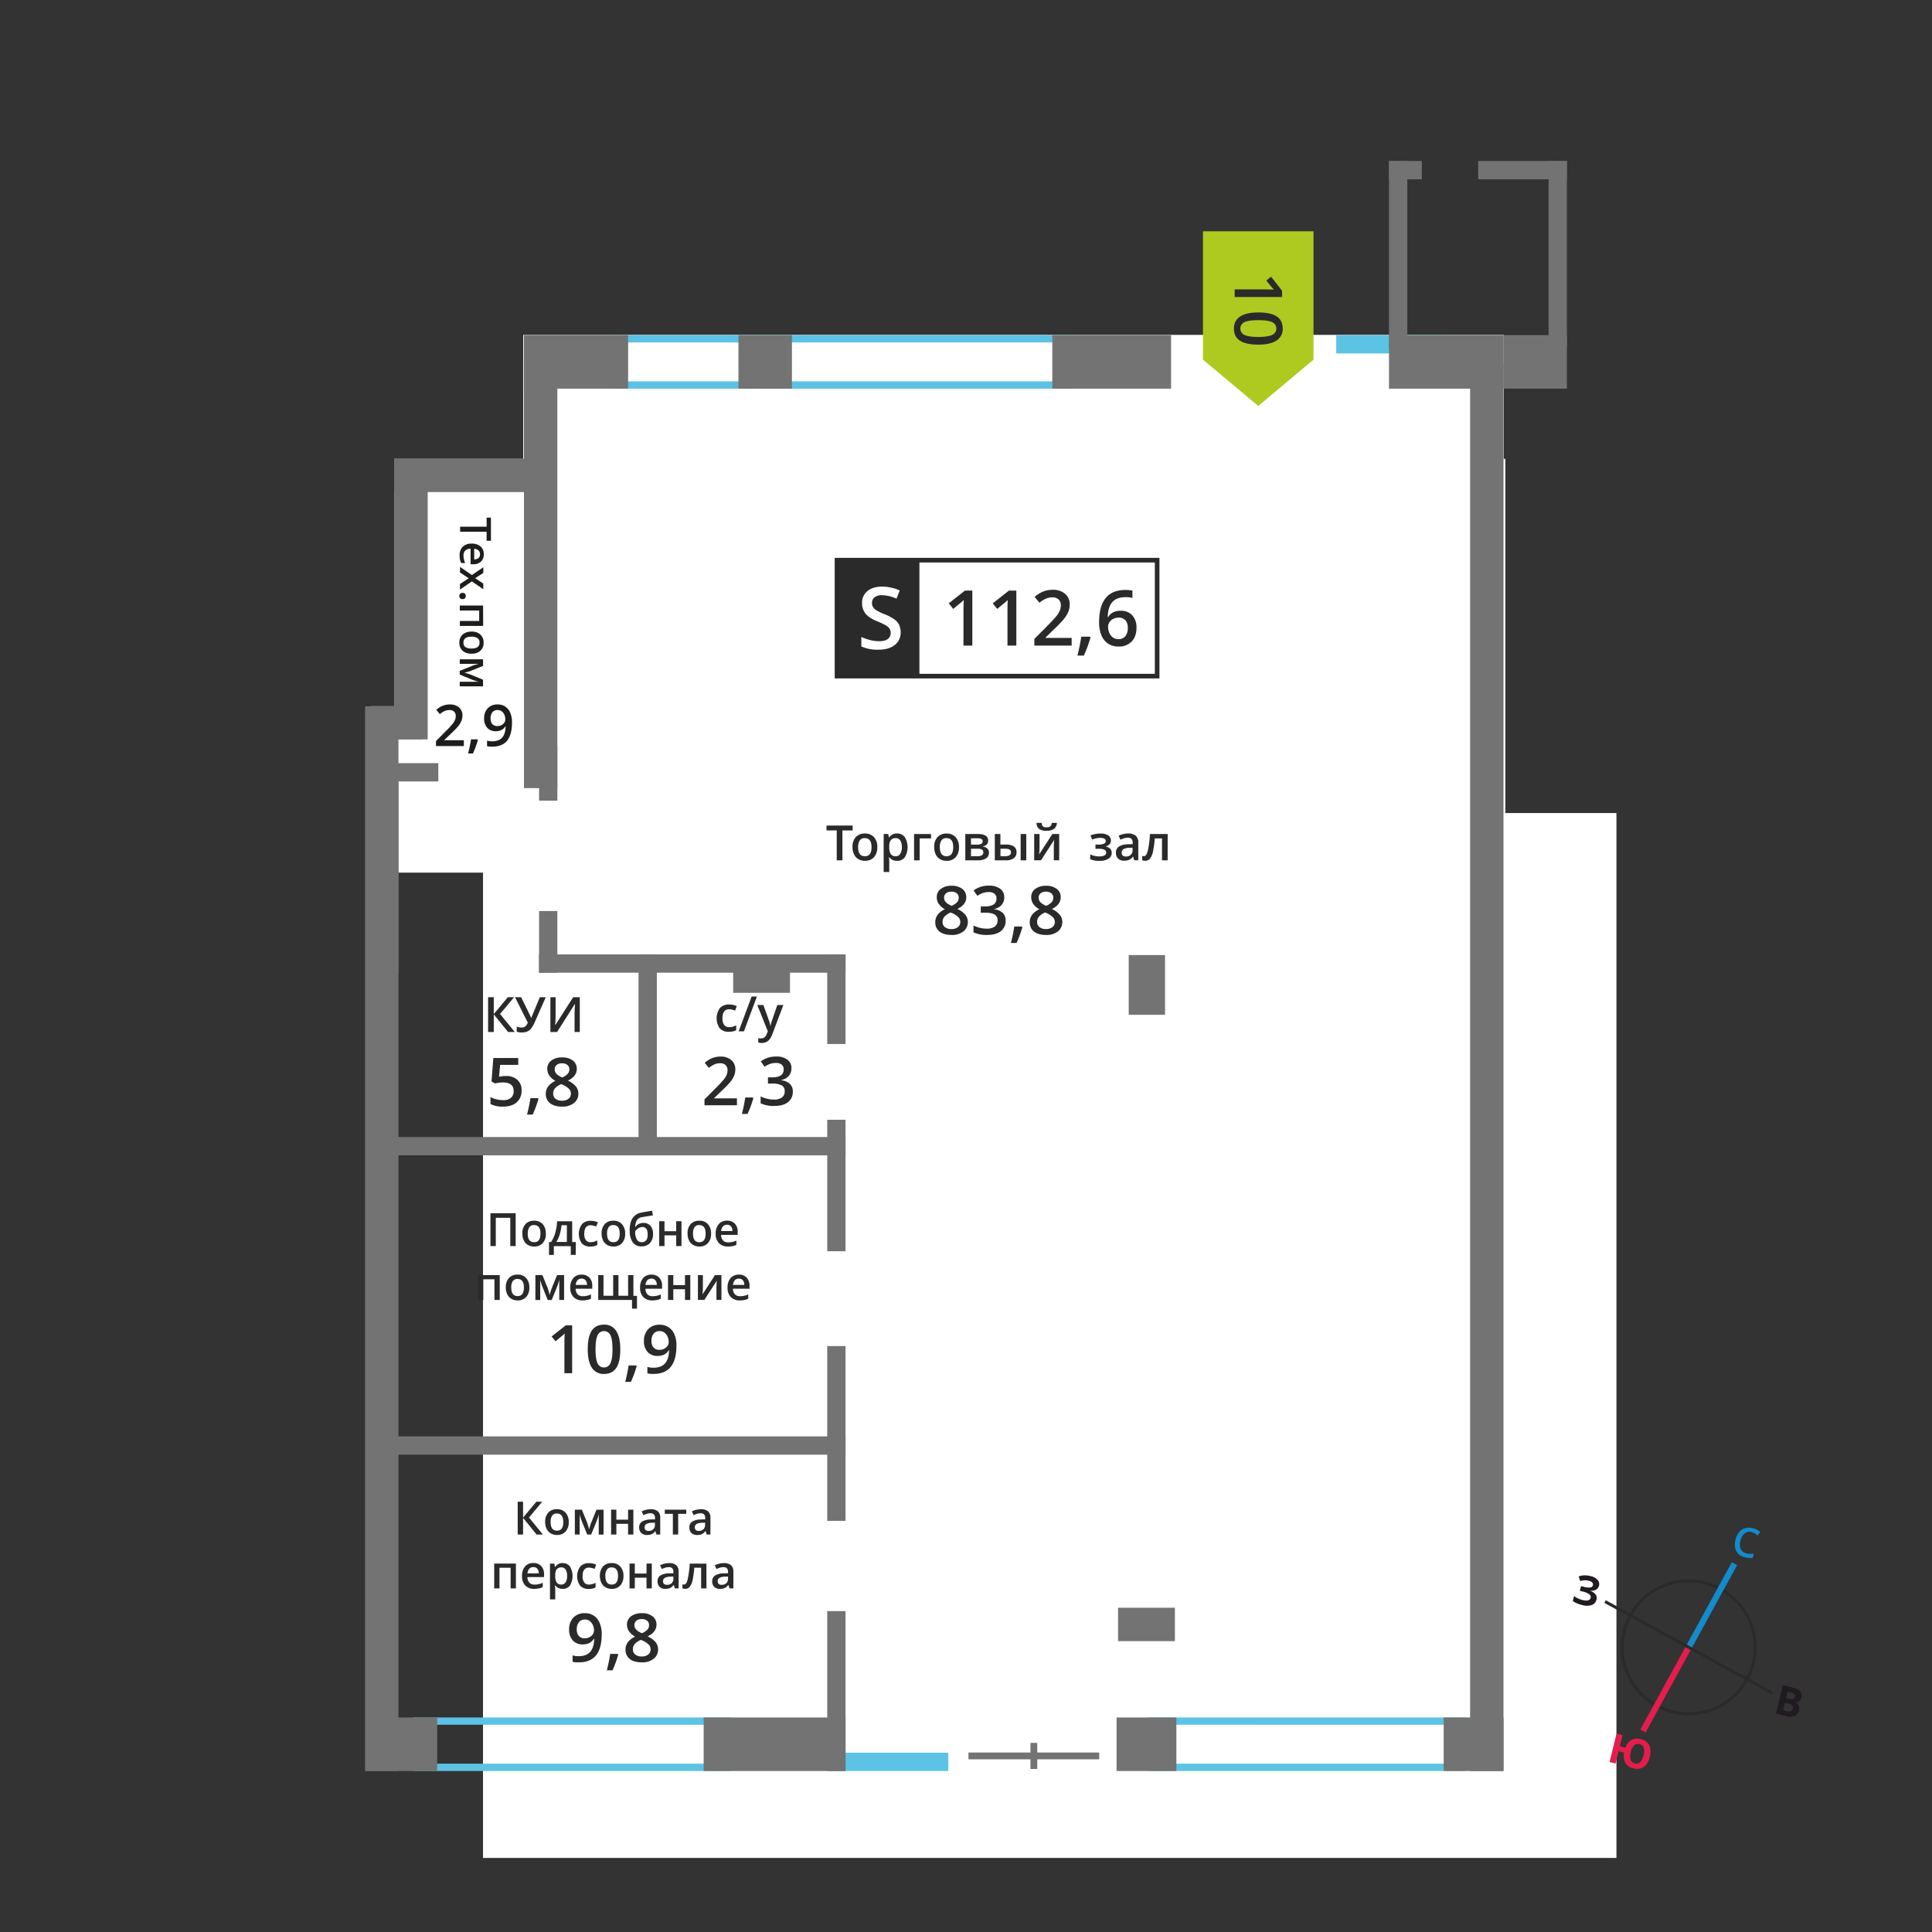 <svg id="Layer_1" data-name="Layer 1" xmlns="http://www.w3.org/2000/svg" width="1200" height="1200" viewBox="0 0 1200 1200">
  <rect x="0" y="0" width="1200" height="1200" fill="#333333" stroke="none"/>
  <defs>
    <style>
      .cls-1 {
        fill: #fff;
      }

      .cls-2 {
        fill: #2b2a2a;
      }

      .cls-3 {
        fill: #138bcc;
      }

      .cls-4 {
        fill: #e41d4c;
      }

      .cls-5 {
        fill: #201b20;
      }

      .cls-6, .cls-7 {
        fill: #5cc3e5;
      }

      .cls-7, .cls-9 {
        fill-rule: evenodd;
      }

      .cls-8 {
        fill: #727372;
      }

      .cls-9 {
        fill: #aeca21;
      }

      .cls-10 {
        fill: #1d1d1b;
      }
    </style>
  </defs>
  <rect class="cls-1" x="300" y="505" width="704" height="649"/>
  <rect class="cls-1" x="245" y="285" width="690" height="257"/>
  <rect class="cls-1" x="325" y="208" width="609" height="182"/>
  <g>
    <path class="cls-2" d="M1087.64,1011.84a40.37,40.37,0,1,0-58.12,46.76l0,0a40.37,40.37,0,0,0,54.74-16.06l0,0a40.25,40.25,0,0,0,3.31-30.68m-18.46-25.72a42.26,42.26,0,0,1,16.78,57.34l0,.06a42.24,42.24,0,0,1-57.3,16.72l-.06,0a42.24,42.24,0,0,1,40.62-74.08Z"/>
    <polygon class="cls-3" points="1078.96 972.13 1050.54 1024.08 1047.26 1022.27 1075.67 970.33 1078.96 972.13"/>
    <polygon class="cls-4" points="1018.84 1074.22 1047.26 1022.27 1050.54 1024.08 1022.12 1076.03 1018.84 1074.22"/>
    <polygon class="cls-2" points="997.4 993.93 1049.35 1022.36 1048.45 1024 996.5 995.58 997.4 993.93"/>
    <polygon class="cls-2" points="1100.39 1052.42 1048.45 1024 1049.35 1022.36 1101.3 1050.78 1100.39 1052.42"/>
    <path class="cls-3" d="M1088,951.62a4.85,4.85,0,0,0-4.34.8,7.65,7.65,0,0,0-2.62,4.5,7.76,7.76,0,0,0,.16,5.25,5,5,0,0,0,3.55,2.64,10.81,10.81,0,0,0,2.23.32c.73,0,1.51,0,2.32,0l-.61,2.48a13.72,13.72,0,0,1-4.9-.37,7.76,7.76,0,0,1-5.37-3.82q-1.5-2.85-.42-7.23a11.15,11.15,0,0,1,2.19-4.56,7.32,7.32,0,0,1,3.7-2.44,9.06,9.06,0,0,1,4.74,0,11.37,11.37,0,0,1,4.73,2.37l-1.63,2.14a16.82,16.82,0,0,0-1.71-1.21,7.22,7.22,0,0,0-2-.83"/>
    <path class="cls-4" d="M1012.88,1088.32a8.22,8.22,0,0,0-.08,4.69,3.45,3.45,0,0,0,2.58,2.24q4,1,5.48-5a8.43,8.43,0,0,0,.1-4.69,3.42,3.42,0,0,0-2.6-2.24,3.45,3.45,0,0,0-3.36.77,8.1,8.1,0,0,0-2.12,4.2m11.84,2.91c-.72,2.9-1.94,5-3.69,6.22a7.46,7.46,0,0,1-6.42.93,7.57,7.57,0,0,1-5-3.36,9.29,9.29,0,0,1-.88-6.42l-3.38-.83-1.88,7.61-3.74-.92,4.35-17.65,3.74.92-1.7,6.92,3.45.85a8.54,8.54,0,0,1,3.71-4.74,7.75,7.75,0,0,1,5.82-.53,7.45,7.45,0,0,1,5.25,3.8Q1025.78,1086.9,1024.72,1091.23Z"/>
    <path class="cls-5" d="M1108.64,1057.61l-1.13,4.6,2.43.6a3.77,3.77,0,0,0,2.43,0,2.24,2.24,0,0,0,1.18-1.63q.54-2.19-2.59-3Zm.73-3,2.17.54a4.1,4.1,0,0,0,2.32.07,1.81,1.81,0,0,0,1.07-1.39,1.61,1.61,0,0,0-.38-1.64,5.09,5.09,0,0,0-2.24-1l-2-.48Zm-2-7.91,5.49,1.35q3.77.93,5.19,2.41a3.83,3.83,0,0,1,.86,3.82,4.38,4.38,0,0,1-1.38,2.41,3.06,3.06,0,0,1-2.28.74l0,.12a4,4,0,0,1,2.08,2,5.26,5.26,0,0,1-2.6,6.25,7.82,7.82,0,0,1-5.07.18l-6.61-1.63Z"/>
    <path class="cls-5" d="M993.16,984.89a3.77,3.77,0,0,1-1.9,2.52,6.25,6.25,0,0,1-3.62.61l0,.06a6.88,6.88,0,0,1,3.39,2.26,3.67,3.67,0,0,1,.6,3.18,4.61,4.61,0,0,1-2.93,3.37,9.42,9.42,0,0,1-5.8.06,17.05,17.05,0,0,1-6-2.49l.78-3.14a11.14,11.14,0,0,0,2.45,1.5,14.79,14.79,0,0,0,2.78,1c3,.73,4.66.23,5.09-1.5a2,2,0,0,0-1-2.15,11.4,11.4,0,0,0-4.07-1.67l-1.66-.41.72-2.91,1.49.36a11.9,11.9,0,0,0,4.21.48,1.88,1.88,0,0,0,1.71-1.45,1.71,1.71,0,0,0-.44-1.64,4.5,4.5,0,0,0-2.28-1.13,9.23,9.23,0,0,0-5.16.25l-1-2.9a11.27,11.27,0,0,1,3.56-.67,14.14,14.14,0,0,1,3.86.46,8.05,8.05,0,0,1,4.31,2.34,3.81,3.81,0,0,1,.94,3.59"/>
  </g>
  <g>
    <rect class="cls-6" x="518.67" y="1088.63" width="70.34" height="11.37"/>
    <rect class="cls-6" x="829.95" y="208.16" width="70.34" height="11.37"/>
    <path class="cls-7" d="M261.53,1095.47H449v-24.19H261.53ZM453.89,1100H256.68v-33.25H453.89Z"/>
    <path class="cls-7" d="M717.92,1095.47H905.43v-24.19H717.92ZM910.29,1100H713.07v-33.25H910.29Z"/>
    <path class="cls-7" d="M385.83,236.87H661.16V212.69H385.83ZM666,241.41H381V208.16H666Z"/>
    <rect class="cls-8" x="325.45" y="224.42" width="20.73" height="265.1"/>
    <rect class="cls-8" x="244.92" y="294.38" width="20.73" height="164.84"/>
    <rect class="cls-8" x="226.76" y="438.71" width="20.73" height="661.29"/>
    <rect class="cls-8" x="694.44" y="998.6" width="35.31" height="20.73"/>
    <rect class="cls-8" x="455.37" y="595.93" width="35.31" height="20.73"/>
    <rect class="cls-8" x="244.79" y="284.9" width="90.34" height="20.73"/>
    <rect class="cls-8" x="230.06" y="438.48" width="32.59" height="20.73"/>
    <rect class="cls-8" x="913.12" y="225.43" width="20.73" height="874.57"/>
    <rect class="cls-8" x="230.19" y="451.25" width="11.36" height="34.11"/>
    <rect class="cls-8" x="334.82" y="463.2" width="11.36" height="34.11"/>
    <rect class="cls-8" x="334.82" y="565.86" width="11.36" height="38.3"/>
    <rect class="cls-8" x="513.81" y="592.79" width="11.36" height="55.66"/>
    <rect class="cls-8" x="513.81" y="695.5" width="11.36" height="81.67"/>
    <rect class="cls-8" x="513.81" y="836.06" width="11.36" height="108.56"/>
    <rect class="cls-8" x="513.81" y="1000.69" width="11.36" height="99.31"/>
    <rect class="cls-8" x="396.61" y="592.79" width="11.37" height="120.68"/>
    <rect class="cls-8" x="236.13" y="479.84" width="11.37" height="125.03"/>
    <rect class="cls-8" x="334.82" y="592.79" width="190.36" height="11.37"/>
    <rect class="cls-8" x="233.67" y="706.23" width="291.5" height="11.37"/>
    <rect class="cls-8" x="233.67" y="892.16" width="291.5" height="11.37"/>
    <rect class="cls-8" x="230.06" y="474" width="42.19" height="11.36"/>
    <rect class="cls-8" x="961.87" y="100" width="11.36" height="114.95"/>
    <rect class="cls-8" x="862.73" y="100" width="11.37" height="116.81"/>
    <rect class="cls-8" x="918.13" y="100" width="55.1" height="11.37"/>
    <rect class="cls-8" x="862.73" y="100" width="20.39" height="11.37"/>
    <rect class="cls-8" x="325.45" y="208.16" width="64.69" height="33.24"/>
    <rect class="cls-8" x="458.67" y="208.16" width="33.22" height="33.24"/>
    <rect class="cls-8" x="653.6" y="208.16" width="73.77" height="33.24"/>
    <rect class="cls-8" x="862.73" y="208.16" width="71.12" height="33.24"/>
    <rect class="cls-8" x="933.85" y="208.16" width="39.39" height="33.24"/>
    <rect class="cls-8" x="896.7" y="1066.76" width="37.15" height="33.24"/>
    <rect class="cls-8" x="693.52" y="1066.76" width="37.15" height="33.24"/>
    <rect class="cls-8" x="437.06" y="1066.76" width="88.12" height="33.24"/>
    <rect class="cls-8" x="227.11" y="1066.76" width="44.43" height="33.24"/>
    <rect class="cls-8" x="701.07" y="593.21" width="22.55" height="37.1"/>
    <rect class="cls-8" x="601.53" y="1088.52" width="81.21" height="4.22"/>
    <rect class="cls-8" x="640.03" y="1082.54" width="4.22" height="16.18"/>
    <rect class="cls-1" x="519.88" y="347.93" width="197.41" height="72.02"/>
    <path class="cls-2" d="M717.29,349.37h-196v69.15h196ZM519.88,346.5H720.15v74.88H518.45V346.5Z"/>
    <path class="cls-2" d="M603.93,401h-5.5V378.94q0-3.94.19-6.26c-.36.36-.8.78-1.33,1.23s-2.26,1.89-5.25,4.3l-2.75-3.48,10.06-7.9h4.58Z"/>
    <path class="cls-2" d="M631.26,401h-5.5V378.94c0-2.63.07-4.72.19-6.26-.36.36-.79.78-1.32,1.23s-2.27,1.89-5.25,4.3l-2.76-3.48,10.06-7.9h4.58Z"/>
    <path class="cls-2" d="M665.63,401H642.46v-4.16l8.82-8.87c2.6-2.67,4.32-4.55,5.18-5.67a13.75,13.75,0,0,0,1.85-3.14,8.5,8.5,0,0,0,.59-3.16,4.85,4.85,0,0,0-1.39-3.65,5.38,5.38,0,0,0-3.85-1.33,10.11,10.11,0,0,0-3.8.73,17.67,17.67,0,0,0-4.25,2.61l-3-3.62a19.08,19.08,0,0,1,5.55-3.41,16.21,16.21,0,0,1,5.73-1,11.26,11.26,0,0,1,7.64,2.49,8.36,8.36,0,0,1,2.88,6.69,11.83,11.83,0,0,1-.83,4.4,17.52,17.52,0,0,1-2.55,4.29,57.7,57.7,0,0,1-5.72,6L649.4,396v.23h16.23Z"/>
    <path class="cls-2" d="M677.32,396a79.64,79.64,0,0,1-4.12,11.19h-4a115.63,115.63,0,0,0,2.4-11.73H677Z"/>
    <path class="cls-2" d="M694.6,397a5.39,5.39,0,0,0,4.37-1.83,7.88,7.88,0,0,0,1.53-5.21,6.89,6.89,0,0,0-1.44-4.64,5.34,5.34,0,0,0-4.31-1.68,7.19,7.19,0,0,0-3.28.75,6.17,6.17,0,0,0-2.37,2.09,4.92,4.92,0,0,0-.86,2.7,8.68,8.68,0,0,0,1.79,5.56A5.58,5.58,0,0,0,694.6,397m-11.92-10.49q0-20.07,16.34-20.07a20.53,20.53,0,0,1,4.35.4v4.57a14.55,14.55,0,0,0-4.12-.51q-5.49,0-8.25,2.94t-3,9.46h.28a7.55,7.55,0,0,1,3.09-2.94,10,10,0,0,1,4.67-1,9.3,9.3,0,0,1,7.25,2.85,11.06,11.06,0,0,1,2.6,7.74q0,5.38-3,8.5a10.79,10.79,0,0,1-8.19,3.12,11.51,11.51,0,0,1-6.39-1.76,11.27,11.27,0,0,1-4.17-5.15A20.46,20.46,0,0,1,682.68,386.46Z"/>
    <rect class="cls-2" x="519.88" y="347.94" width="51.19" height="72.02"/>
    <path class="cls-1" d="M559.41,392.64a9.58,9.58,0,0,1-3.68,8q-3.68,2.89-10.14,2.89a24.18,24.18,0,0,1-10.59-2v-5.91a28.78,28.78,0,0,0,5.54,1.93,23.55,23.55,0,0,0,5.47.71c2.47,0,4.29-.48,5.46-1.41a4.57,4.57,0,0,0,1.76-3.77,4.73,4.73,0,0,0-1.62-3.62c-1.07-1-3.3-2.16-6.67-3.52s-5.93-3-7.36-4.82a10.24,10.24,0,0,1-2.14-6.52,9.14,9.14,0,0,1,3.39-7.51c2.26-1.82,5.3-2.74,9.11-2.74a26.78,26.78,0,0,1,10.9,2.4l-2,5.08a23.71,23.71,0,0,0-9.07-2.14,7,7,0,0,0-4.6,1.32,4.34,4.34,0,0,0-1.56,3.49,4.88,4.88,0,0,0,.63,2.54,6.46,6.46,0,0,0,2.06,2,34,34,0,0,0,5.17,2.48,28.48,28.48,0,0,1,6.15,3.26,9.72,9.72,0,0,1,2.87,3.41,10.28,10.28,0,0,1,.91,4.49"/>
    <polygon class="cls-2" points="320.3 773.95 316.95 773.95 316.95 756.4 307.95 756.4 307.95 773.95 304.62 773.95 304.62 753.55 320.3 753.55 320.3 773.95"/>
    <path class="cls-2" d="M327.78,766.2c0,3.57,1.31,5.35,4,5.35s3.91-1.78,3.91-5.35-1.31-5.28-3.94-5.28a3.35,3.35,0,0,0-3,1.37,6.93,6.93,0,0,0-.93,3.91m11.23,0a8.43,8.43,0,0,1-1.93,5.91,7,7,0,0,1-5.41,2.13,7.39,7.39,0,0,1-3.82-1,6.47,6.47,0,0,1-2.56-2.81,9.63,9.63,0,0,1-.89-4.25,8.35,8.35,0,0,1,1.93-5.86,7,7,0,0,1,5.42-2.11,6.79,6.79,0,0,1,5.31,2.16A8.35,8.35,0,0,1,339,766.2Z"/>
    <path class="cls-2" d="M352.09,771.41V761h-3.31a29.16,29.16,0,0,1-1.11,5.67,19.27,19.27,0,0,1-2.06,4.71Zm5.49,8h-3.06V774H344v5.46h-3v-8h1.26a19.24,19.24,0,0,0,2.61-5.7,30.28,30.28,0,0,0,1.15-7.19h9.38v12.89h2.26Z"/>
    <path class="cls-2" d="M366.66,774.24a6.78,6.78,0,0,1-5.32-2,10.36,10.36,0,0,1,.09-11.86,7,7,0,0,1,5.5-2.1,10.43,10.43,0,0,1,4.4.91l-1,2.64a10,10,0,0,0-3.43-.8q-4,0-4,5.31a6.33,6.33,0,0,0,1,3.9,3.43,3.43,0,0,0,2.92,1.3A8.32,8.32,0,0,0,371,770.4v2.87a6.3,6.3,0,0,1-1.87.74,11.2,11.2,0,0,1-2.43.23"/>
    <path class="cls-2" d="M377.05,766.2q0,5.35,3.95,5.35t3.91-5.35q0-5.28-3.93-5.28a3.36,3.36,0,0,0-3,1.37,6.93,6.93,0,0,0-.93,3.91m11.24,0a8.44,8.44,0,0,1-1.94,5.91,7,7,0,0,1-5.4,2.13,7.42,7.42,0,0,1-3.83-1,6.39,6.39,0,0,1-2.55-2.81,9.5,9.5,0,0,1-.9-4.25,8.4,8.4,0,0,1,1.93-5.86,7,7,0,0,1,5.43-2.11,6.79,6.79,0,0,1,5.3,2.16A8.31,8.31,0,0,1,388.29,766.2Z"/>
    <path class="cls-2" d="M398.62,771.55q3.66,0,3.66-4.8,0-4.63-3.31-4.63a4.13,4.13,0,0,0-1.75.39,6.23,6.23,0,0,0-1.58,1,5.29,5.29,0,0,0-1.1,1.33,9.55,9.55,0,0,0,1,5,3.37,3.37,0,0,0,3,1.7m-7.46-6.86q0-5.16,1.75-7.94a8.26,8.26,0,0,1,5.57-3.58q2.89-.58,6.66-1.14l.46,2.89c-3.05.46-5.28.83-6.7,1.09a4.64,4.64,0,0,0-3.16,1.8,8.14,8.14,0,0,0-1.12,4.19h.21a5.31,5.31,0,0,1,2.08-1.79,6.13,6.13,0,0,1,2.75-.63,5.63,5.63,0,0,1,4.44,1.8,7.37,7.37,0,0,1,1.58,5,8,8,0,0,1-1.93,5.77,7,7,0,0,1-5.35,2,6.35,6.35,0,0,1-5.32-2.51A11.38,11.38,0,0,1,391.16,764.69Z"/>
    <polygon class="cls-2" points="412.73 758.52 412.73 764.72 420 764.72 420 758.52 423.28 758.52 423.28 773.95 420 773.95 420 767.29 412.73 767.29 412.73 773.95 409.45 773.95 409.45 758.52 412.73 758.52"/>
    <path class="cls-2" d="M430.43,766.2q0,5.35,3.94,5.35t3.91-5.35q0-5.28-3.93-5.28a3.37,3.37,0,0,0-3,1.37,6.94,6.94,0,0,0-.92,3.91m11.23,0a8.44,8.44,0,0,1-1.94,5.91,6.93,6.93,0,0,1-5.4,2.13,7.39,7.39,0,0,1-3.82-1,6.41,6.41,0,0,1-2.56-2.81,9.5,9.5,0,0,1-.89-4.25,8.39,8.39,0,0,1,1.92-5.86,7,7,0,0,1,5.43-2.11,6.81,6.81,0,0,1,5.31,2.16A8.35,8.35,0,0,1,441.66,766.2Z"/>
    <path class="cls-2" d="M451.56,760.72a3.29,3.29,0,0,0-2.5,1,4.79,4.79,0,0,0-1.13,2.9h7a4.29,4.29,0,0,0-.91-2.91,3.19,3.19,0,0,0-2.46-1m.6,13.52a7.51,7.51,0,0,1-5.63-2.1,8,8,0,0,1-2-5.8,8.76,8.76,0,0,1,1.89-6,6.5,6.5,0,0,1,5.17-2.16,6.35,6.35,0,0,1,4.83,1.86,7.11,7.11,0,0,1,1.77,5.12V767H447.88a5.06,5.06,0,0,0,1.21,3.45,4.23,4.23,0,0,0,3.23,1.2,12.09,12.09,0,0,0,2.54-.25,13.05,13.05,0,0,0,2.53-.86v2.67A10.21,10.21,0,0,1,455,774,15.47,15.47,0,0,1,452.16,774.24Z"/>
    <polygon class="cls-2" points="310.4 791.99 310.4 807.42 307.11 807.42 307.11 794.59 300.19 794.59 300.19 807.42 296.91 807.42 296.91 791.99 310.4 791.99"/>
    <path class="cls-2" d="M317.55,799.68q0,5.34,3.94,5.34t3.91-5.34q0-5.29-3.93-5.29a3.37,3.37,0,0,0-3,1.37,7,7,0,0,0-.92,3.92m11.23,0a8.43,8.43,0,0,1-1.94,5.9,6.93,6.93,0,0,1-5.4,2.13,7.39,7.39,0,0,1-3.82-1,6.41,6.41,0,0,1-2.56-2.81,9.48,9.48,0,0,1-.89-4.24,8.4,8.4,0,0,1,1.92-5.87,7,7,0,0,1,5.43-2.11,6.81,6.81,0,0,1,5.31,2.16A8.36,8.36,0,0,1,328.78,799.68Z"/>
    <path class="cls-2" d="M341.4,804.28l.18-.67c.39-1.39.72-2.45,1-3.19L346,792h4.37v15.43h-3V795l-.26.84a33.57,33.57,0,0,1-1.05,3.3l-3.38,8.32H340.2l-3.37-8.37a38.26,38.26,0,0,1-1.29-4.09v12.46h-3V792h4.34l3.35,8.18a34.88,34.88,0,0,1,1.17,4.11"/>
    <path class="cls-2" d="M361.23,794.19a3.28,3.28,0,0,0-2.5,1,4.73,4.73,0,0,0-1.13,2.9h7a4.29,4.29,0,0,0-.92-2.91,3.15,3.15,0,0,0-2.45-1m.6,13.52a7.46,7.46,0,0,1-5.63-2.1,8,8,0,0,1-2-5.8,8.76,8.76,0,0,1,1.88-5.94,6.51,6.51,0,0,1,5.18-2.17,6.38,6.38,0,0,1,4.83,1.86,7.11,7.11,0,0,1,1.77,5.12v1.77H357.55a5,5,0,0,0,1.21,3.45,4.22,4.22,0,0,0,3.22,1.21,12.1,12.1,0,0,0,2.55-.26,13.28,13.28,0,0,0,2.53-.86v2.67a10.21,10.21,0,0,1-2.43.81A14.61,14.61,0,0,1,361.83,807.71Z"/>
    <polygon class="cls-2" points="393.42 804.88 395.64 804.88 395.64 812.85 392.56 812.85 392.56 807.42 371.56 807.42 371.56 791.99 374.84 791.99 374.84 804.82 380.85 804.82 380.85 791.99 384.13 791.99 384.13 804.82 390.13 804.82 390.13 791.99 393.42 791.99 393.42 804.88"/>
    <path class="cls-2" d="M404.59,794.19a3.3,3.3,0,0,0-2.51,1,4.72,4.72,0,0,0-1.12,2.9h7a4.29,4.29,0,0,0-.92-2.91,3.15,3.15,0,0,0-2.45-1m.6,13.52a7.46,7.46,0,0,1-5.63-2.1,8,8,0,0,1-2-5.8,8.76,8.76,0,0,1,1.88-5.94,6.49,6.49,0,0,1,5.18-2.17,6.34,6.34,0,0,1,4.82,1.86,7.12,7.12,0,0,1,1.78,5.12v1.77H400.91a5,5,0,0,0,1.21,3.45,4.21,4.21,0,0,0,3.22,1.21,11.94,11.94,0,0,0,2.54-.26,13.13,13.13,0,0,0,2.54-.86v2.67a10.21,10.21,0,0,1-2.43.81A14.61,14.61,0,0,1,405.19,807.71Z"/>
    <polygon class="cls-2" points="418.2 791.99 418.2 798.19 425.46 798.19 425.46 791.99 428.75 791.99 428.75 807.42 425.46 807.42 425.46 800.76 418.2 800.76 418.2 807.42 414.92 807.42 414.92 791.99 418.2 791.99"/>
    <path class="cls-2" d="M436.58,792v7.91c0,.92-.08,2.28-.23,4.06l7.75-12h4v15.43H445v-7.77c0-.43,0-1.12.08-2.08s.1-1.66.13-2.09l-7.72,11.94h-4V792Z"/>
    <path class="cls-2" d="M458.92,794.19a3.3,3.3,0,0,0-2.51,1,4.72,4.72,0,0,0-1.12,2.9h7a4.35,4.35,0,0,0-.92-2.91,3.16,3.16,0,0,0-2.45-1m.6,13.52a7.44,7.44,0,0,1-5.63-2.1,8,8,0,0,1-2-5.8,8.76,8.76,0,0,1,1.88-5.94,6.49,6.49,0,0,1,5.18-2.17,6.34,6.34,0,0,1,4.82,1.86,7.11,7.11,0,0,1,1.77,5.12v1.77H455.23a5.09,5.09,0,0,0,1.21,3.45,4.23,4.23,0,0,0,3.23,1.21,11.94,11.94,0,0,0,2.54-.26,13.13,13.13,0,0,0,2.54-.86v2.67a10.36,10.36,0,0,1-2.43.81A14.76,14.76,0,0,1,459.52,807.71Z"/>
    <path class="cls-2" d="M355.36,852.93h-4.79V833.72c0-2.29.06-4.11.17-5.46-.31.33-.7.69-1.15,1.08s-2,1.64-4.57,3.75l-2.4-3,8.75-6.88h4Z"/>
    <path class="cls-2" d="M369.9,838.05c0,4.06.42,7,1.26,8.69a4.17,4.17,0,0,0,4,2.61,4.22,4.22,0,0,0,4-2.65c.85-1.76,1.27-4.65,1.27-8.65s-.42-6.87-1.27-8.66a4.36,4.36,0,0,0-8,0c-.84,1.75-1.26,4.66-1.26,8.71m15.37,0q0,7.76-2.49,11.52t-7.62,3.77a8.44,8.44,0,0,1-7.53-3.89q-2.56-3.88-2.57-11.4c0-5.25.84-9.12,2.49-11.61s4.2-3.73,7.61-3.73a8.45,8.45,0,0,1,7.55,3.91Q385.28,830.53,385.27,838.06Z"/>
    <path class="cls-2" d="M395.44,848.56a68.16,68.16,0,0,1-3.58,9.75h-3.52a98.62,98.62,0,0,0,2.1-10.22h4.7Z"/>
    <path class="cls-2" d="M409.78,826.76a4.63,4.63,0,0,0-3.81,1.62,6.93,6.93,0,0,0-1.32,4.55,6,6,0,0,0,1.23,4,4.61,4.61,0,0,0,3.73,1.46,5.94,5.94,0,0,0,4.08-1.45,4.37,4.37,0,0,0,1.65-3.38,8.36,8.36,0,0,0-.7-3.39,6.25,6.25,0,0,0-2-2.5,4.8,4.8,0,0,0-2.89-.91m10.38,9.12q0,8.8-3.55,13.13T406,853.35a16.14,16.14,0,0,1-3.89-.33v-4a13.44,13.44,0,0,0,3.65.5c3.23,0,5.63-.87,7.22-2.6s2.46-4.47,2.61-8.19h-.25a7.13,7.13,0,0,1-2.9,2.64,9,9,0,0,1-4,.82,8,8,0,0,1-6.21-2.46,9.58,9.58,0,0,1-2.26-6.75,10.32,10.32,0,0,1,2.62-7.41,9.37,9.37,0,0,1,7.14-2.76,9.79,9.79,0,0,1,5.53,1.55,9.92,9.92,0,0,1,3.65,4.48A17.65,17.65,0,0,1,420.16,835.88Z"/>
    <polygon class="cls-2" points="337.2 953.12 333.28 953.12 324.89 942.78 324.89 953.12 321.55 953.12 321.55 932.72 324.89 932.72 324.89 942.6 333.14 932.72 336.8 932.72 328.57 942.57 337.2 953.12"/>
    <path class="cls-2" d="M342,945.37q0,5.36,3.95,5.35t3.91-5.35q0-5.28-3.93-5.28a3.34,3.34,0,0,0-3,1.37,6.93,6.93,0,0,0-.93,3.91m11.24,0a8.44,8.44,0,0,1-1.94,5.91,7,7,0,0,1-5.4,2.12,7.42,7.42,0,0,1-3.83-1,6.39,6.39,0,0,1-2.55-2.81,9.53,9.53,0,0,1-.9-4.25,8.4,8.4,0,0,1,1.93-5.86A7,7,0,0,1,346,937.4a6.79,6.79,0,0,1,5.3,2.16A8.35,8.35,0,0,1,353.25,945.37Z"/>
    <path class="cls-2" d="M365.87,950l.18-.67c.39-1.39.71-2.45,1-3.2l3.46-8.42h4.37v15.43h-3V940.66l-.25.84a30.55,30.55,0,0,1-1.06,3.3l-3.38,8.32h-2.48l-3.38-8.37a38.35,38.35,0,0,1-1.28-4.09v12.46h-3V937.69h4.34l3.35,8.18a34.88,34.88,0,0,1,1.17,4.11"/>
    <polygon class="cls-2" points="382.84 937.69 382.84 943.89 390.11 943.89 390.11 937.69 393.39 937.69 393.39 953.12 390.11 953.12 390.11 946.46 382.84 946.46 382.84 953.12 379.56 953.12 379.56 937.69 382.84 937.69"/>
    <path class="cls-2" d="M402.85,950.89a4,4,0,0,0,2.87-1,3.67,3.67,0,0,0,1.08-2.8v-1.34l-2,.08a6.69,6.69,0,0,0-3.37.78,2.34,2.34,0,0,0-1.06,2.11,2,2,0,0,0,.62,1.6,2.62,2.62,0,0,0,1.84.57m4.88,2.23-.66-2.14H407a6.41,6.41,0,0,1-2.24,1.92,7.29,7.29,0,0,1-2.9.5,4.88,4.88,0,0,1-3.55-1.22A4.57,4.57,0,0,1,397,948.7a4.08,4.08,0,0,1,1.77-3.6,10.25,10.25,0,0,1,5.4-1.33l2.67-.08v-.82a3.19,3.19,0,0,0-.69-2.22,2.84,2.84,0,0,0-2.15-.73,7.43,7.43,0,0,0-2.27.34,18.34,18.34,0,0,0-2.1.83l-1.05-2.34a11.23,11.23,0,0,1,2.75-1,13,13,0,0,1,2.81-.34,6.61,6.61,0,0,1,4.44,1.29,5,5,0,0,1,1.5,4v10.4Z"/>
    <polygon class="cls-2" points="426.25 937.69 426.25 940.26 421.23 940.26 421.23 953.12 417.93 953.12 417.93 940.26 412.91 940.26 412.91 937.69 426.25 937.69"/>
    <path class="cls-2" d="M434,950.89a4,4,0,0,0,2.87-1,3.63,3.63,0,0,0,1.08-2.8v-1.34l-2,.08a6.72,6.72,0,0,0-3.37.78,2.36,2.36,0,0,0-1,2.11,2.05,2.05,0,0,0,.61,1.6,2.62,2.62,0,0,0,1.84.57m4.89,2.23-.66-2.14h-.11a6.35,6.35,0,0,1-2.25,1.92,7.26,7.26,0,0,1-2.9.5,4.91,4.91,0,0,1-3.55-1.22,4.61,4.61,0,0,1-1.27-3.48,4.08,4.08,0,0,1,1.77-3.6,10.24,10.24,0,0,1,5.39-1.33l2.67-.08v-.82a3.14,3.14,0,0,0-.69-2.22,2.82,2.82,0,0,0-2.14-.73,7.54,7.54,0,0,0-2.28.34,18.18,18.18,0,0,0-2.09.83l-1.06-2.34a11.38,11.38,0,0,1,2.75-1,13,13,0,0,1,2.81-.34,6.66,6.66,0,0,1,4.45,1.29,5,5,0,0,1,1.5,4v10.4Z"/>
    <polygon class="cls-2" points="320.44 971.16 320.44 986.59 317.15 986.59 317.15 973.76 310.23 973.76 310.23 986.59 306.95 986.59 306.95 971.16 320.44 971.16"/>
    <path class="cls-2" d="M331.27,973.36a3.28,3.28,0,0,0-2.5,1,4.79,4.79,0,0,0-1.13,2.9h7a4.29,4.29,0,0,0-.92-2.91,3.15,3.15,0,0,0-2.45-1m.6,13.52a7.46,7.46,0,0,1-5.63-2.1,8,8,0,0,1-2-5.8,8.81,8.81,0,0,1,1.88-6,6.52,6.52,0,0,1,5.18-2.16,6.38,6.38,0,0,1,4.83,1.86,7.11,7.11,0,0,1,1.77,5.12v1.77H327.59a5,5,0,0,0,1.21,3.45,4.26,4.26,0,0,0,3.22,1.21,12.1,12.1,0,0,0,2.55-.26,13.28,13.28,0,0,0,2.53-.86v2.67a10.21,10.21,0,0,1-2.43.81A15.47,15.47,0,0,1,331.87,986.88Z"/>
    <path class="cls-2" d="M348.63,973.56a3.41,3.41,0,0,0-2.85,1.14,5.93,5.93,0,0,0-.9,3.66v.49a7.19,7.19,0,0,0,.89,4.08,3.32,3.32,0,0,0,2.91,1.26,3,3,0,0,0,2.63-1.4,7.22,7.22,0,0,0,.92-4,7,7,0,0,0-.91-3.93,3.05,3.05,0,0,0-2.69-1.33m.8,13.32a5.41,5.41,0,0,1-4.55-2.11h-.2c.13,1.3.2,2.09.2,2.37v6.31H341.6V971.16h2.65c.08.28.23,1,.46,2.06h.17a5.12,5.12,0,0,1,4.6-2.35A5.34,5.34,0,0,1,354,973a11.49,11.49,0,0,1,0,11.78A5.38,5.38,0,0,1,349.43,986.88Z"/>
    <path class="cls-2" d="M365.62,986.88a6.74,6.74,0,0,1-5.32-2,10.36,10.36,0,0,1,.09-11.86,7,7,0,0,1,5.5-2.1,10.35,10.35,0,0,1,4.39.91l-1,2.65a9.89,9.89,0,0,0-3.43-.81q-4,0-4,5.31a6.4,6.4,0,0,0,1,3.9,3.46,3.46,0,0,0,2.93,1.3,8.32,8.32,0,0,0,4.14-1.09v2.87a6.3,6.3,0,0,1-1.87.74,11.26,11.26,0,0,1-2.43.23"/>
    <path class="cls-2" d="M376,978.85c0,3.56,1.31,5.34,3.95,5.34s3.91-1.78,3.91-5.34-1.31-5.29-3.94-5.29a3.35,3.35,0,0,0-3,1.37,6.94,6.94,0,0,0-.93,3.92m11.24,0a8.43,8.43,0,0,1-1.94,5.9,7,7,0,0,1-5.4,2.13,7.42,7.42,0,0,1-3.83-1,6.47,6.47,0,0,1-2.56-2.81,9.62,9.62,0,0,1-.89-4.24,8.41,8.41,0,0,1,1.93-5.87,7,7,0,0,1,5.43-2.11,6.79,6.79,0,0,1,5.3,2.16A8.36,8.36,0,0,1,387.25,978.85Z"/>
    <polygon class="cls-2" points="394.29 971.16 394.29 977.36 401.56 977.36 401.56 971.16 404.84 971.16 404.84 986.59 401.56 986.59 401.56 979.93 394.29 979.93 394.29 986.59 391.01 986.59 391.01 971.16 394.29 971.16"/>
    <path class="cls-2" d="M414.3,984.36a4,4,0,0,0,2.87-1,3.63,3.63,0,0,0,1.08-2.8v-1.34l-2,.08a6.8,6.8,0,0,0-3.37.78,2.34,2.34,0,0,0-1.06,2.11,2.06,2.06,0,0,0,.62,1.6,2.62,2.62,0,0,0,1.84.57m4.88,2.23-.66-2.14h-.1a6.41,6.41,0,0,1-2.25,1.92,7.11,7.11,0,0,1-2.9.51,4.9,4.9,0,0,1-3.55-1.23,4.57,4.57,0,0,1-1.28-3.48,4.08,4.08,0,0,1,1.77-3.6,10.19,10.19,0,0,1,5.4-1.32l2.67-.09v-.82a3.19,3.19,0,0,0-.69-2.22,2.84,2.84,0,0,0-2.15-.73,7.14,7.14,0,0,0-2.27.35,15.92,15.92,0,0,0-2.09.82L410,972.22a10.82,10.82,0,0,1,2.75-1,12.48,12.48,0,0,1,2.81-.35,6.66,6.66,0,0,1,4.45,1.29,5,5,0,0,1,1.5,4v10.4Z"/>
    <path class="cls-2" d="M438.79,986.59h-3.31V973.73h-4.25a53.66,53.66,0,0,1-1.06,7.76,10.06,10.06,0,0,1-1.73,4.07,3.42,3.42,0,0,1-2.77,1.29,4.69,4.69,0,0,1-1.8-.31V984a3.17,3.17,0,0,0,1,.19c1,0,1.7-1.06,2.25-3.2a60.94,60.94,0,0,0,1.27-9.8h10.37Z"/>
    <path class="cls-2" d="M448.24,984.36a4,4,0,0,0,2.87-1,3.63,3.63,0,0,0,1.08-2.8v-1.34l-2,.08a6.76,6.76,0,0,0-3.36.78,2.34,2.34,0,0,0-1.06,2.11,2.05,2.05,0,0,0,.61,1.6,2.63,2.63,0,0,0,1.84.57m4.89,2.23-.66-2.14h-.11a6.25,6.25,0,0,1-2.25,1.92,7.08,7.08,0,0,1-2.9.51,4.91,4.91,0,0,1-3.55-1.23,4.61,4.61,0,0,1-1.27-3.48,4.08,4.08,0,0,1,1.77-3.6,10.15,10.15,0,0,1,5.39-1.32l2.67-.09v-.82a3.14,3.14,0,0,0-.69-2.22,2.8,2.8,0,0,0-2.14-.73,7.14,7.14,0,0,0-2.27.35,16.05,16.05,0,0,0-2.1.82L444,972.22a11.11,11.11,0,0,1,2.75-1,12.56,12.56,0,0,1,2.82-.35,6.65,6.65,0,0,1,4.44,1.29,5,5,0,0,1,1.5,4v10.4Z"/>
    <path class="cls-2" d="M363.38,1005.93a4.63,4.63,0,0,0-3.81,1.62,7,7,0,0,0-1.32,4.55,6,6,0,0,0,1.23,4,4.63,4.63,0,0,0,3.74,1.45,5.91,5.91,0,0,0,4.07-1.44,4.38,4.38,0,0,0,1.65-3.38,8.2,8.2,0,0,0-.7-3.39,6.17,6.17,0,0,0-2-2.5,4.78,4.78,0,0,0-2.89-.91m10.38,9.12q0,8.81-3.54,13.13t-10.66,4.34a16,16,0,0,1-3.89-.33v-4a13.37,13.37,0,0,0,3.64.5q4.85,0,7.23-2.6t2.6-8.19h-.24a7.2,7.2,0,0,1-2.9,2.64,9,9,0,0,1-4,.82,8,8,0,0,1-6.21-2.46,9.58,9.58,0,0,1-2.26-6.75,10.31,10.31,0,0,1,2.62-7.42,9.38,9.38,0,0,1,7.13-2.75,9.51,9.51,0,0,1,9.18,6A17.48,17.48,0,0,1,373.76,1015.05Z"/>
    <path class="cls-2" d="M384,1027.73a69.41,69.41,0,0,1-3.58,9.75h-3.52a98.43,98.43,0,0,0,2.09-10.22h4.71Z"/>
    <path class="cls-2" d="M398.57,1005.63a5.06,5.06,0,0,0-3.28,1,3.38,3.38,0,0,0-1.24,2.74,4,4,0,0,0,.45,1.9,5,5,0,0,0,1.3,1.51,15.68,15.68,0,0,0,2.89,1.64,9.5,9.5,0,0,0,3.45-2.27,4.12,4.12,0,0,0,1-2.78,3.36,3.36,0,0,0-1.25-2.74,5.17,5.17,0,0,0-3.33-1m-5.47,18.76a3.92,3.92,0,0,0,1.48,3.28,6.28,6.28,0,0,0,4,1.18,6.13,6.13,0,0,0,4.08-1.22,4,4,0,0,0,1.45-3.28,4.19,4.19,0,0,0-1.34-3,12.34,12.34,0,0,0-4.07-2.52l-.59-.27a10.48,10.48,0,0,0-3.87,2.6A5,5,0,0,0,393.1,1024.39Zm5.51-22.42a10.53,10.53,0,0,1,6.7,1.94,6.26,6.26,0,0,1,2.46,5.19q0,4.57-5.5,7.28a14.09,14.09,0,0,1,5,3.69,7,7,0,0,1,1.48,4.32,7.25,7.25,0,0,1-2.71,5.9,11.23,11.23,0,0,1-7.33,2.23c-3.23,0-5.73-.7-7.51-2.08a7,7,0,0,1-2.67-5.89,7.6,7.6,0,0,1,1.4-4.47,11.64,11.64,0,0,1,4.56-3.53,11.53,11.53,0,0,1-3.88-3.44,7.32,7.32,0,0,1-1.16-4.06,6.15,6.15,0,0,1,2.54-5.16A10.74,10.74,0,0,1,398.61,1002Z"/>
    <polygon class="cls-2" points="523.24 534.37 519.71 534.37 519.71 515.8 513.36 515.8 513.36 512.77 529.59 512.77 529.59 515.8 523.24 515.8 523.24 534.37"/>
    <path class="cls-2" d="M533,526.17q0,5.66,4.18,5.66t4.14-5.66q0-5.59-4.17-5.59A3.56,3.56,0,0,0,534,522a7.42,7.42,0,0,0-1,4.15m11.89,0a9,9,0,0,1-2,6.25,7.36,7.36,0,0,1-5.72,2.25,7.82,7.82,0,0,1-4-1,6.81,6.81,0,0,1-2.7-3,10.12,10.12,0,0,1-.95-4.49,8.83,8.83,0,0,1,2-6.2,7.4,7.4,0,0,1,5.75-2.24,7.2,7.2,0,0,1,5.61,2.28A8.85,8.85,0,0,1,544.91,526.17Z"/>
    <path class="cls-2" d="M556.34,520.58a3.59,3.59,0,0,0-3,1.21,6.21,6.21,0,0,0-1,3.87v.51a7.63,7.63,0,0,0,.95,4.32,3.52,3.52,0,0,0,3.08,1.34,3.14,3.14,0,0,0,2.78-1.48,7.6,7.6,0,0,0,1-4.21,7.36,7.36,0,0,0-1-4.15,3.21,3.21,0,0,0-2.84-1.41m.84,14.09a5.74,5.74,0,0,1-4.82-2.23h-.2c.13,1.37.2,2.21.2,2.51v6.68h-3.47V518h2.81c.08.3.24,1,.49,2.18h.17a5.44,5.44,0,0,1,4.87-2.49A5.67,5.67,0,0,1,562,520a12.19,12.19,0,0,1,0,12.47A5.71,5.71,0,0,1,557.18,534.67Z"/>
    <polygon class="cls-2" points="578.29 518.03 578.29 520.76 571.21 520.76 571.21 534.37 567.74 534.37 567.74 518.03 578.29 518.03"/>
    <path class="cls-2" d="M583.75,526.17q0,5.66,4.17,5.66c2.77,0,4.14-1.89,4.14-5.66s-1.38-5.59-4.16-5.59a3.55,3.55,0,0,0-3.17,1.44,7.34,7.34,0,0,0-1,4.15m11.89,0a9,9,0,0,1-2,6.25,7.38,7.38,0,0,1-5.72,2.25,7.82,7.82,0,0,1-4-1,6.83,6.83,0,0,1-2.71-3,10.12,10.12,0,0,1-.94-4.49,8.83,8.83,0,0,1,2-6.2,7.38,7.38,0,0,1,5.75-2.24,7.2,7.2,0,0,1,5.61,2.28A8.85,8.85,0,0,1,595.64,526.17Z"/>
    <path class="cls-2" d="M610.33,522.52a1.52,1.52,0,0,0-.76-1.42,4.69,4.69,0,0,0-2.27-.43h-4.21v3.93h3.69a6.14,6.14,0,0,0,2.65-.45,1.66,1.66,0,0,0,.9-1.63m.42,6.82a1.76,1.76,0,0,0-.91-1.68,5.93,5.93,0,0,0-2.74-.49h-4v4.63h4.09C609.57,531.8,610.75,531,610.75,529.34Zm3-7.13q0,2.89-3.38,3.51v.11a4.84,4.84,0,0,1,2.89,1.2,3.35,3.35,0,0,1,1,2.52,4.1,4.1,0,0,1-1.76,3.57,8.85,8.85,0,0,1-5.13,1.25h-7.8V518h7.77Q613.79,518,613.8,522.21Z"/>
    <path class="cls-2" d="M637.43,534.37h-3.49V518h3.49Zm-9.5-5a1.76,1.76,0,0,0-.91-1.71,5.53,5.53,0,0,0-2.61-.49h-3v4.63H624a5.91,5.91,0,0,0,3-.59A2,2,0,0,0,627.93,529.37Zm-6.57-4.8h3.31a8.69,8.69,0,0,1,5.06,1.18,4.06,4.06,0,0,1,1.64,3.54,4.46,4.46,0,0,1-1.7,3.8,8.29,8.29,0,0,1-5,1.28h-6.78V518h3.47Z"/>
    <path class="cls-2" d="M650,516a7.5,7.5,0,0,1-4.58-1.13,4.89,4.89,0,0,1-1.62-3.77H647a4.36,4.36,0,0,0,.41,1.65,1.85,1.85,0,0,0,.92.85,4.87,4.87,0,0,0,1.82.26,3.34,3.34,0,0,0,2.2-.64,3.11,3.11,0,0,0,.91-2.12h3.21a4.93,4.93,0,0,1-1.79,3.72A7.57,7.57,0,0,1,650,516m-4.33,2v8.37c0,1-.08,2.41-.23,4.3l8.2-12.67h4.24v16.33h-3.34v-8.23c0-.45,0-1.18.08-2.2s.1-1.75.14-2.22l-8.17,12.65h-4.24V518Z"/>
    <path class="cls-2" d="M682.18,524.57a8.74,8.74,0,0,0,3.5-.53,1.71,1.71,0,0,0,1.12-1.62c0-1.33-1.18-2-3.54-2a12.11,12.11,0,0,0-4.83,1.07l-1.13-2.59a16.42,16.42,0,0,1,6.29-1.17,8.44,8.44,0,0,1,4.73,1.12,3.62,3.62,0,0,1,1.69,3.2q0,2.75-3.15,3.61v.11a5.64,5.64,0,0,1,2.82,1.52,3.69,3.69,0,0,1,.84,2.46,4.11,4.11,0,0,1-2,3.58,9.62,9.62,0,0,1-5.5,1.34,13.48,13.48,0,0,1-5.89-1v-3a13.08,13.08,0,0,0,5.59,1.27,7.09,7.09,0,0,0,3.21-.59,1.88,1.88,0,0,0,1.13-1.78,1.9,1.9,0,0,0-1.13-1.81,8.21,8.21,0,0,0-3.51-.57h-2v-2.6Z"/>
    <path class="cls-2" d="M699.32,532a4.28,4.28,0,0,0,3-1.06,3.84,3.84,0,0,0,1.14-3v-1.43l-2.1.09a7.12,7.12,0,0,0-3.56.83,2.46,2.46,0,0,0-1.12,2.23,2.2,2.2,0,0,0,.65,1.7,2.81,2.81,0,0,0,2,.6m5.17,2.36-.7-2.27h-.11a6.74,6.74,0,0,1-2.38,2,7.51,7.51,0,0,1-3.07.54,5.19,5.19,0,0,1-3.76-1.3,4.87,4.87,0,0,1-1.35-3.68,4.33,4.33,0,0,1,1.88-3.81,10.68,10.68,0,0,1,5.71-1.4l2.82-.09v-.88a3.3,3.3,0,0,0-.73-2.34,3,3,0,0,0-2.27-.78,7.67,7.67,0,0,0-2.4.37,19.68,19.68,0,0,0-2.22.87l-1.12-2.48a12.1,12.1,0,0,1,2.91-1,12.91,12.91,0,0,1,3-.37,7.07,7.07,0,0,1,4.7,1.36,5.32,5.32,0,0,1,1.59,4.27v11Z"/>
    <path class="cls-2" d="M725.24,534.37h-3.5V520.76h-4.5a57,57,0,0,1-1.12,8.21,10.73,10.73,0,0,1-1.83,4.31,3.62,3.62,0,0,1-2.93,1.36,4.85,4.85,0,0,1-1.91-.33v-2.72a3.05,3.05,0,0,0,1.09.21c1,0,1.8-1.13,2.38-3.39A64.93,64.93,0,0,0,714.27,518h11Z"/>
    <path class="cls-2" d="M590.92,553.83a5.06,5.06,0,0,0-3.28,1,3.35,3.35,0,0,0-1.24,2.74,3.88,3.88,0,0,0,.45,1.89,4.87,4.87,0,0,0,1.3,1.52,15.34,15.34,0,0,0,2.89,1.64,9.63,9.63,0,0,0,3.45-2.27,4.19,4.19,0,0,0,1-2.78,3.33,3.33,0,0,0-1.25-2.74,5.17,5.17,0,0,0-3.33-1m-5.47,18.76a3.93,3.93,0,0,0,1.48,3.28,6.28,6.28,0,0,0,4,1.18,6.19,6.19,0,0,0,4.08-1.22,4,4,0,0,0,1.45-3.28,4.19,4.19,0,0,0-1.34-3,12.51,12.51,0,0,0-4.07-2.53l-.59-.26a10.36,10.36,0,0,0-3.87,2.6A5,5,0,0,0,585.45,572.59ZM591,550.17a10.53,10.53,0,0,1,6.7,1.94,6.26,6.26,0,0,1,2.46,5.19q0,4.58-5.5,7.28a14.09,14.09,0,0,1,5,3.69,7,7,0,0,1,1.48,4.32,7.25,7.25,0,0,1-2.71,5.9,11.23,11.23,0,0,1-7.33,2.23c-3.23,0-5.73-.7-7.51-2.08a7,7,0,0,1-2.67-5.89,7.58,7.58,0,0,1,1.4-4.47,11.55,11.55,0,0,1,4.56-3.53,11.53,11.53,0,0,1-3.88-3.44,7.35,7.35,0,0,1-1.16-4.07,6.13,6.13,0,0,1,2.54-5.15A10.74,10.74,0,0,1,591,550.17Z"/>
    <path class="cls-2" d="M623.75,557.38a6.87,6.87,0,0,1-1.65,4.71,8.32,8.32,0,0,1-4.65,2.54v.16a9,9,0,0,1,5.38,2.23,6.37,6.37,0,0,1,1.79,4.74,7.86,7.86,0,0,1-3,6.62q-3,2.34-8.63,2.34a19.34,19.34,0,0,1-8.35-1.62v-4.25a19.52,19.52,0,0,0,4,1.44,17.46,17.46,0,0,0,4.08.51,8.51,8.51,0,0,0,5.16-1.29,4.62,4.62,0,0,0,1.71-4,3.78,3.78,0,0,0-1.89-3.51q-1.89-1.12-5.94-1.12h-2.59V563h2.63q7.13,0,7.13-4.92a3.64,3.64,0,0,0-1.25-3,5.6,5.6,0,0,0-3.67-1,11.4,11.4,0,0,0-3.25.47,15.24,15.24,0,0,0-3.7,1.87l-2.34-3.34a15.55,15.55,0,0,1,9.5-3,11.34,11.34,0,0,1,7,1.93,6.33,6.33,0,0,1,2.52,5.32"/>
    <path class="cls-2" d="M635,575.93a69.67,69.67,0,0,1-3.59,9.75h-3.51A101.68,101.68,0,0,0,630,575.46h4.7Z"/>
    <path class="cls-2" d="M649.63,553.83a5,5,0,0,0-3.27,1,3.33,3.33,0,0,0-1.25,2.74,4,4,0,0,0,.45,1.89,4.87,4.87,0,0,0,1.3,1.52,15.68,15.68,0,0,0,2.89,1.64,9.78,9.78,0,0,0,3.46-2.27,4.18,4.18,0,0,0,1-2.78,3.3,3.3,0,0,0-1.25-2.74,5.15,5.15,0,0,0-3.33-1m-5.47,18.76a3.93,3.93,0,0,0,1.48,3.28,6.31,6.31,0,0,0,4,1.18,6.18,6.18,0,0,0,4.07-1.22,4,4,0,0,0,1.46-3.28,4.23,4.23,0,0,0-1.34-3,12.68,12.68,0,0,0-4.08-2.53l-.59-.26a10.31,10.31,0,0,0-3.86,2.6A4.91,4.91,0,0,0,644.16,572.59Zm5.52-22.42a10.48,10.48,0,0,1,6.69,1.94,6.26,6.26,0,0,1,2.46,5.19q0,4.58-5.49,7.28a14.28,14.28,0,0,1,5,3.69,7,7,0,0,1,1.47,4.32,7.23,7.23,0,0,1-2.71,5.9,11.21,11.21,0,0,1-7.33,2.23c-3.23,0-5.73-.7-7.51-2.08a7.06,7.06,0,0,1-2.66-5.89,7.57,7.57,0,0,1,1.39-4.47,11.67,11.67,0,0,1,4.57-3.53,11.47,11.47,0,0,1-3.89-3.44,7.43,7.43,0,0,1-1.16-4.07,6.11,6.11,0,0,1,2.55-5.15A10.72,10.72,0,0,1,649.68,550.17Z"/>
    <polygon class="cls-2" points="319.73 640.98 315.58 640.98 306.7 630.03 306.7 640.98 303.17 640.98 303.17 619.38 306.7 619.38 306.7 629.84 315.44 619.38 319.31 619.38 310.59 629.81 319.73 640.98"/>
    <path class="cls-2" d="M339,619.38l-6.8,15.37a18.79,18.79,0,0,1-2.3,4.09,6.49,6.49,0,0,1-2.43,1.85,8.58,8.58,0,0,1-3.35.59,11.09,11.09,0,0,1-3.17-.44v-3.19a8.2,8.2,0,0,0,3,.57,3.74,3.74,0,0,0,2.25-.65,5.66,5.66,0,0,0,1.64-2.37l-7.95-15.82h3.81L329,630.21a21.37,21.37,0,0,1,.88,2.06H330a8.35,8.35,0,0,1,.45-1.23l4.85-11.66Z"/>
    <path class="cls-2" d="M341.86,619.38h3.23v11.23c0,1.17,0,2.35-.09,3.55s-.1,2-.13,2.43H345l11-17.21h4.12V641h-3.25V629.84q0-2.55.28-6.2h-.12L346,641h-4.14Z"/>
    <path class="cls-2" d="M314.21,668.32a10.18,10.18,0,0,1,7.12,2.38,8.35,8.35,0,0,1,2.63,6.5,9.46,9.46,0,0,1-3,7.44c-2,1.79-4.81,2.69-8.48,2.69a15.88,15.88,0,0,1-7.83-1.62v-4.34a14.1,14.1,0,0,0,3.78,1.45,17.11,17.11,0,0,0,4,.5,7.42,7.42,0,0,0,4.93-1.44,5.27,5.27,0,0,0,1.69-4.23q0-5.32-6.8-5.33a16.36,16.36,0,0,0-2.37.2c-.93.12-1.75.27-2.46.43l-2.13-1.26,1.14-14.54h15.46v4.25H310.62l-.66,7.36,1.73-.28a17.78,17.78,0,0,1,2.52-.16"/>
    <path class="cls-2" d="M334.46,682.54a69.67,69.67,0,0,1-3.59,9.75h-3.51a101.68,101.68,0,0,0,2.09-10.22h4.7Z"/>
    <path class="cls-2" d="M349.06,660.44a5,5,0,0,0-3.28,1,3.33,3.33,0,0,0-1.25,2.74,3.89,3.89,0,0,0,.46,1.89,5,5,0,0,0,1.29,1.52,15.68,15.68,0,0,0,2.89,1.64,9.68,9.68,0,0,0,3.46-2.27,4.18,4.18,0,0,0,1-2.78,3.3,3.3,0,0,0-1.25-2.74,5.14,5.14,0,0,0-3.32-1m-5.48,18.76a4,4,0,0,0,1.48,3.28,6.31,6.31,0,0,0,4,1.18,6.23,6.23,0,0,0,4.08-1.22,4,4,0,0,0,1.45-3.28,4.23,4.23,0,0,0-1.34-3,12.62,12.62,0,0,0-4.07-2.53l-.59-.26a10.28,10.28,0,0,0-3.87,2.6A4.91,4.91,0,0,0,343.58,679.2Zm5.52-22.42a10.48,10.48,0,0,1,6.69,1.94,6.26,6.26,0,0,1,2.46,5.19c0,3.05-1.82,5.48-5.49,7.28a14.28,14.28,0,0,1,5,3.69,7,7,0,0,1,1.47,4.32,7.23,7.23,0,0,1-2.71,5.9,11.2,11.2,0,0,1-7.33,2.23c-3.22,0-5.73-.7-7.5-2.08a7,7,0,0,1-2.67-5.89,7.57,7.57,0,0,1,1.39-4.47,11.67,11.67,0,0,1,4.57-3.53,11.67,11.67,0,0,1-3.89-3.44,7.43,7.43,0,0,1-1.16-4.07,6.11,6.11,0,0,1,2.55-5.15A10.66,10.66,0,0,1,349.1,656.78Z"/>
    <path class="cls-2" d="M452.66,640.86a7.11,7.11,0,0,1-5.63-2.17,11,11,0,0,1,.09-12.55,7.45,7.45,0,0,1,5.82-2.22,10.93,10.93,0,0,1,4.65,1l-1,2.79a10.43,10.43,0,0,0-3.63-.85q-4.23,0-4.23,5.62a6.78,6.78,0,0,0,1.05,4.13,3.65,3.65,0,0,0,3.09,1.38,8.87,8.87,0,0,0,4.39-1.16v3a6.55,6.55,0,0,1-2,.78,11.66,11.66,0,0,1-2.56.24"/>
    <polygon class="cls-2" points="470.12 618.96 462.08 640.56 458.81 640.56 466.85 618.96 470.12 618.96"/>
    <path class="cls-2" d="M470.37,624.23h3.78l3.32,9.26a17.6,17.6,0,0,1,1,3.72h.11a16.48,16.48,0,0,1,.49-2q.36-1.17,3.75-11h3.75l-7,18.5q-1.91,5.09-6.35,5.09a10.32,10.32,0,0,1-2.24-.25v-2.74a8.68,8.68,0,0,0,1.78.17c1.67,0,2.85-1,3.53-2.9l.61-1.54Z"/>
    <path class="cls-2" d="M457.74,686.49H437.57v-3.62l7.67-7.72a64.87,64.87,0,0,0,4.51-4.93,11.87,11.87,0,0,0,1.62-2.73,7.44,7.44,0,0,0,.51-2.76,4.2,4.2,0,0,0-1.21-3.17,4.66,4.66,0,0,0-3.35-1.16A9,9,0,0,0,444,661a15.6,15.6,0,0,0-3.7,2.28l-2.58-3.15a16.5,16.5,0,0,1,4.83-3,14.17,14.17,0,0,1,5-.87,9.84,9.84,0,0,1,6.66,2.16,7.33,7.33,0,0,1,2.51,5.83,10.27,10.27,0,0,1-.73,3.83,15.54,15.54,0,0,1-2.22,3.74,51,51,0,0,1-5,5.19l-5.17,5v.2h14.13Z"/>
    <path class="cls-2" d="M467.91,682.12a68.41,68.41,0,0,1-3.59,9.75h-3.51a101.12,101.12,0,0,0,2.09-10.22h4.7Z"/>
    <path class="cls-2" d="M491.55,663.57a6.87,6.87,0,0,1-1.65,4.71,8.32,8.32,0,0,1-4.65,2.54V671a9,9,0,0,1,5.38,2.23,6.41,6.41,0,0,1,1.79,4.74,7.86,7.86,0,0,1-3,6.62c-2,1.56-4.9,2.34-8.63,2.34a19.3,19.3,0,0,1-8.35-1.62V681a19.32,19.32,0,0,0,4,1.44,17.37,17.37,0,0,0,4.07.51,8.54,8.54,0,0,0,5.17-1.29,4.62,4.62,0,0,0,1.71-4,3.78,3.78,0,0,0-1.89-3.51,12.14,12.14,0,0,0-5.94-1.12H477v-3.87h2.63q7.13,0,7.12-4.93a3.65,3.65,0,0,0-1.24-3,5.62,5.62,0,0,0-3.67-1,11.07,11.07,0,0,0-3.25.48,14.84,14.84,0,0,0-3.71,1.86l-2.34-3.34a15.66,15.66,0,0,1,9.51-3,11.29,11.29,0,0,1,7,1.93,6.32,6.32,0,0,1,2.53,5.32"/>
    <polygon class="cls-9" points="815.84 223.4 815.83 223.4 798.68 237.77 781.52 252.16 764.36 237.77 747.21 223.4 747.19 223.4 747.19 223.39 747.19 143.65 815.84 143.65 815.84 223.39 815.84 223.4"/>
    <path class="cls-2" d="M766.87,184.48v-4.73h19c2.27,0,4.07.05,5.4.16-.32-.31-.68-.69-1.07-1.14s-1.62-2-3.7-4.52l3-2.37,6.8,8.66v3.94Z"/>
    <path class="cls-2" d="M781.58,198.86q-6,0-8.59,1.23a4.34,4.34,0,0,0,0,7.94c1.74.84,4.6,1.26,8.55,1.26s6.8-.42,8.56-1.26a4.31,4.31,0,0,0,.05-7.94q-2.6-1.23-8.61-1.23m0,15.19q-7.67,0-11.39-2.46c-2.48-1.64-3.72-4.16-3.72-7.53a8.37,8.37,0,0,1,3.84-7.46q3.86-2.52,11.27-2.53,7.78,0,11.48,2.47c2.46,1.64,3.69,4.14,3.69,7.52a8.37,8.37,0,0,1-3.86,7.46Q789,214.06,781.57,214.05Z"/>
  </g>
  <g>
    <g>
      <path class="cls-10" d="M288.09,463.39H270.8v-3.11l6.58-6.61a55.83,55.83,0,0,0,3.86-4.23,9.73,9.73,0,0,0,1.39-2.35,6.33,6.33,0,0,0,.44-2.35,3.59,3.59,0,0,0-1-2.72,4,4,0,0,0-2.87-1,7.7,7.7,0,0,0-2.84.54,13.35,13.35,0,0,0-3.17,2l-2.21-2.71a14.26,14.26,0,0,1,4.14-2.55,12.06,12.06,0,0,1,4.27-.75,8.42,8.42,0,0,1,5.71,1.86,6.28,6.28,0,0,1,2.14,5,8.62,8.62,0,0,1-.62,3.28,12.8,12.8,0,0,1-1.9,3.2,42.57,42.57,0,0,1-4.27,4.46L276,459.6v.18h12.11Z"/>
      <path class="cls-10" d="M296.82,459.64a58.94,58.94,0,0,1-3.07,8.36h-3a87.81,87.81,0,0,0,1.8-8.76h4Z"/>
      <path class="cls-10" d="M318,448.77c0,5-1,8.77-3,11.25s-5.08,3.72-9.15,3.72a13.73,13.73,0,0,1-3.33-.28V460a11.47,11.47,0,0,0,3.12.44q4.15,0,6.2-2.23t2.23-7h-.21a6.24,6.24,0,0,1-2.49,2.27,7.72,7.72,0,0,1-3.41.7,6.89,6.89,0,0,1-5.32-2.11,8.26,8.26,0,0,1-1.94-5.8,8.86,8.86,0,0,1,2.25-6.36,8,8,0,0,1,6.11-2.36,8.12,8.12,0,0,1,7.87,5.17A15,15,0,0,1,318,448.77ZM309.1,441a3.94,3.94,0,0,0-3.26,1.39,6,6,0,0,0-1.13,3.9,5.13,5.13,0,0,0,1.05,3.43,4,4,0,0,0,3.2,1.24,5.07,5.07,0,0,0,3.49-1.24,3.71,3.71,0,0,0,1.41-2.89,7.28,7.28,0,0,0-.59-2.91,5.23,5.23,0,0,0-1.69-2.13A4.08,4.08,0,0,0,309.1,441Z"/>
    </g>
    <g>
      <path class="cls-10" d="M285.79,330.26v-3.12l16.46,0v-5.63h2.68l0,14.38h-2.68l0-5.63Z"/>
      <path class="cls-10" d="M285.48,344.82a7,7,0,0,1,2-5.28,7.42,7.42,0,0,1,5.43-1.89,8.19,8.19,0,0,1,5.57,1.78,6.08,6.08,0,0,1,2,4.86,5.94,5.94,0,0,1-1.75,4.52,6.6,6.6,0,0,1-4.79,1.65h-1.66l0-9.65a4.79,4.79,0,0,0-3.25,1.13,4,4,0,0,0-1.14,3,11.25,11.25,0,0,0,.24,2.39,12.81,12.81,0,0,0,.8,2.38h-2.5a9.37,9.37,0,0,1-.75-2.28A13.71,13.71,0,0,1,285.48,344.82Zm12.68-.54a3.09,3.09,0,0,0-.93-2.35,4.46,4.46,0,0,0-2.71-1.06v6.57a4,4,0,0,0,2.71-.86A3,3,0,0,0,298.16,344.28Z"/>
      <path class="cls-10" d="M293.11,357.17l7.09-4.83v3.51l-5.07,3.28,5.05,3.34V366l-7.08-4.89-7.4,5.1v-3.48l5.43-3.56-5.41-3.57v-3.49Z"/>
      <path class="cls-10" d="M287.32,368.25a2,2,0,0,1,1.46.5,1.92,1.92,0,0,1,.51,1.44,2,2,0,0,1-.53,1.45,2.38,2.38,0,0,1-2.92,0,1.79,1.79,0,0,1-.54-1.44,1.86,1.86,0,0,1,.54-1.44A2.1,2.1,0,0,1,287.32,368.25Z"/>
      <path class="cls-10" d="M300.1,388.77l-14.47,0v-3.09l12,0,0-6.49-12.05,0v-3.08l14.48,0Z"/>
      <path class="cls-10" d="M292.85,406a8,8,0,0,1-5.54-1.83,6.52,6.52,0,0,1-2-5.07,7,7,0,0,1,.92-3.59,6.19,6.19,0,0,1,2.64-2.39,9,9,0,0,1,4-.82,7.79,7.79,0,0,1,5.49,1.82,6.56,6.56,0,0,1,2,5.1,6.41,6.41,0,0,1-2,5A7.87,7.87,0,0,1,292.85,406Zm0-10.54c-3.34,0-5,1.22-5,3.7s1.66,3.67,5,3.67,5-1.22,5-3.67a3.18,3.18,0,0,0-1.28-2.82A6.6,6.6,0,0,0,292.87,395.44Z"/>
      <path class="cls-10" d="M288.49,417.81l.63.17c1.3.37,2.3.68,3,.94l7.9,3.27,0,4.1-14.47,0v-2.84l11.68,0-.78-.24a32.22,32.22,0,0,1-3.1-1L285.55,419v-2.33l7.86-3.15a35,35,0,0,1,3.83-1.19l-11.68,0v-2.82l14.48,0v4.07l-7.68,3.13A37.06,37.06,0,0,1,288.49,417.81Z"/>
    </g>
  </g>
</svg>
